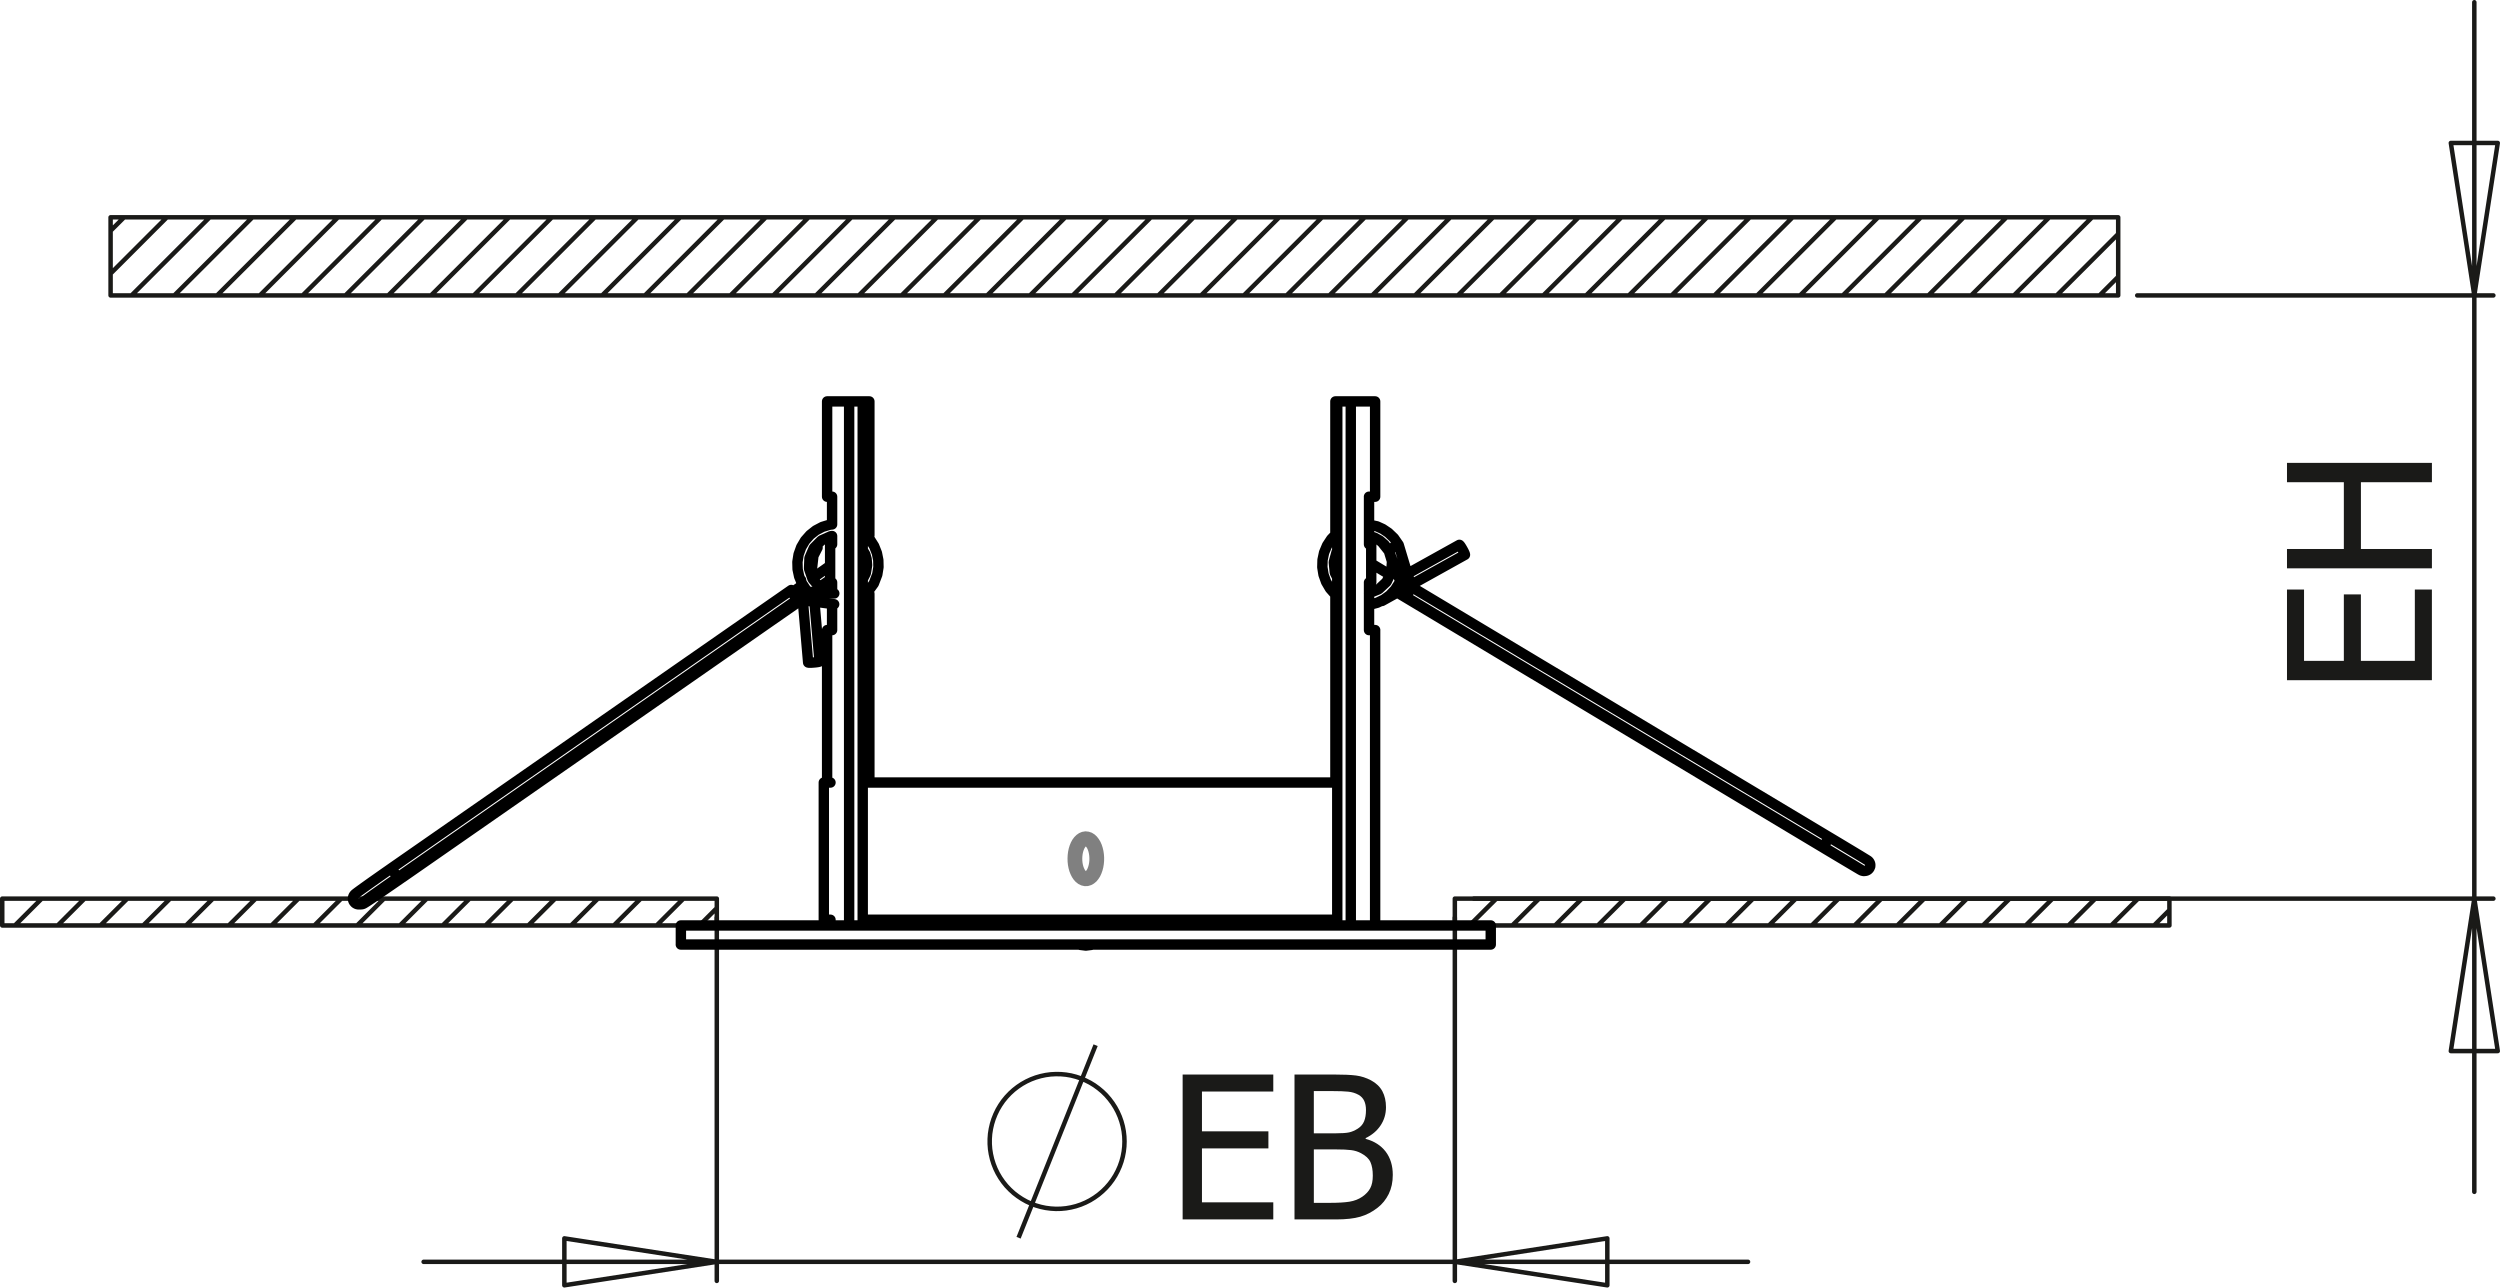<?xml version="1.0" encoding="utf-8"?>
<!-- Generator: Adobe Illustrator 12.0.0, SVG Export Plug-In . SVG Version: 6.00 Build 51448)  -->
<!DOCTYPE svg PUBLIC "-//W3C//DTD SVG 1.1//EN" "http://www.w3.org/Graphics/SVG/1.1/DTD/svg11.dtd">
<svg  version="1.1" id="Ebene_1" xmlns="http://www.w3.org/2000/svg" xmlns:xlink="http://www.w3.org/1999/xlink" width="120.216" height="61.913"
	 viewBox="0 0 120.216 61.913" style="overflow:visible;enable-background:new 0 0 120.216 61.913;" xml:space="preserve">
<path style="fill:none;stroke:#1A1A18;stroke-width:0.216;stroke-miterlimit:10;" d="M48.979,59.519l3.705-9.26 M54.073,54.889
	l-0.009-0.245l-0.028-0.244l-0.046-0.24l-0.064-0.236l-0.082-0.231l-0.1-0.226l-0.115-0.215l-0.132-0.207l-0.147-0.196l-0.161-0.186
	l-0.176-0.172l-0.188-0.157l-0.199-0.145l-0.208-0.127l-0.219-0.111l-0.226-0.096l-0.233-0.077l-0.238-0.061l-0.242-0.041
	l-0.244-0.023l-0.246-0.004l-0.245,0.013l-0.244,0.033l-0.24,0.051l-0.235,0.068l-0.229,0.086l-0.223,0.104l-0.214,0.12
	l-0.204,0.136l-0.194,0.151l-0.181,0.165l-0.169,0.179l-0.154,0.189l-0.139,0.202l-0.125,0.212l-0.107,0.221l-0.091,0.228
	l-0.073,0.234l-0.055,0.238l-0.038,0.242l-0.018,0.246v0.245l0.018,0.244l0.038,0.242l0.055,0.239l0.073,0.234l0.091,0.229
	l0.107,0.22l0.125,0.212l0.139,0.201l0.154,0.191l0.169,0.178l0.181,0.166l0.194,0.149l0.204,0.136l0.214,0.121l0.223,0.104
	l0.229,0.086l0.235,0.068l0.24,0.051l0.244,0.032l0.245,0.015l0.246-0.005l0.244-0.023l0.242-0.042l0.238-0.059l0.233-0.078
	l0.226-0.095l0.219-0.112l0.208-0.128l0.199-0.143l0.188-0.159l0.176-0.172l0.161-0.184l0.147-0.196l0.132-0.207l0.115-0.217
	l0.1-0.224l0.082-0.231l0.064-0.237l0.046-0.241l0.028-0.243L54.073,54.889z"/>
<g>
	<path style="fill:#1A1A18;" d="M56.869,58.638v-6.969h4.359v0.82h-3.43v1.914h3.195v0.82h-3.195v2.594h3.43v0.82H56.869z"/>
	<path style="fill:#1A1A18;" d="M66.974,56.497c0,0.347-0.065,0.652-0.196,0.918c-0.132,0.266-0.308,0.484-0.529,0.656
		c-0.262,0.206-0.543,0.352-0.842,0.438c-0.3,0.086-0.687,0.129-1.161,0.129h-1.998v-6.969h1.849c0.495,0,0.867,0.017,1.115,0.049
		c0.248,0.033,0.486,0.11,0.714,0.231c0.25,0.134,0.432,0.31,0.548,0.526c0.115,0.217,0.173,0.471,0.173,0.764
		c0,0.328-0.087,0.621-0.26,0.879c-0.173,0.259-0.412,0.462-0.717,0.608v0.038c0.414,0.112,0.735,0.317,0.963,0.615
		C66.86,55.679,66.974,56.051,66.974,56.497z M65.685,53.374c0-0.168-0.028-0.313-0.084-0.436c-0.057-0.122-0.146-0.22-0.271-0.291
		c-0.15-0.084-0.316-0.135-0.501-0.153c-0.184-0.019-0.438-0.028-0.763-0.028h-0.889v2.031h1.053c0.29,0,0.504-0.015,0.641-0.044
		c0.138-0.03,0.279-0.091,0.426-0.185c0.141-0.09,0.24-0.208,0.3-0.354C65.656,53.769,65.685,53.589,65.685,53.374z M66.013,56.532
		c0-0.262-0.037-0.478-0.112-0.647c-0.075-0.169-0.227-0.313-0.454-0.432c-0.146-0.078-0.307-0.128-0.479-0.149
		c-0.173-0.022-0.419-0.033-0.737-0.033h-1.053v2.57h0.754c0.405,0,0.725-0.019,0.959-0.056c0.233-0.038,0.439-0.117,0.617-0.239
		c0.175-0.121,0.303-0.259,0.384-0.413S66.013,56.778,66.013,56.532z"/>
</g>
<g>
	<path style="fill:#1A1A18;" d="M116.942,32.708h-6.969v-4.359h0.82v3.43h1.914v-3.195h0.82v3.195h2.594v-3.43h0.82V32.708z"/>
	<path style="fill:#1A1A18;" d="M116.942,22.258v0.93h-3.414v3.211h3.414v0.93h-6.969v-0.93h2.734v-3.211h-2.734v-0.93H116.942z"/>
</g>
<polygon style="fill:none;stroke:#808080;stroke-width:0.709;stroke-miterlimit:10;" points="51.71,41.014 51.736,40.888 
	51.772,40.771 51.816,40.664 51.868,40.568 51.927,40.488 51.991,40.423 52.06,40.375 52.131,40.345 52.204,40.333 52.277,40.341 
	52.349,40.365 52.419,40.409 52.484,40.47 52.544,40.548 52.599,40.639 52.645,40.743 52.682,40.858 52.711,40.981 52.73,41.111 
	52.739,41.245 52.738,41.38 52.726,41.512 52.705,41.641 52.673,41.762 52.634,41.873 52.586,41.976 52.53,42.063 52.469,42.137 
	52.402,42.193 52.332,42.232 52.259,42.254 52.186,42.256 52.113,42.239 52.042,42.204 51.974,42.152 51.912,42.083 51.855,41.998 
	51.805,41.899 51.762,41.79 51.729,41.671 51.705,41.544 51.691,41.412 51.688,41.278 51.694,41.146 "/>
<path style="fill:none;stroke:#1A1A18;stroke-width:0.216;stroke-linecap:round;stroke-linejoin:round;stroke-miterlimit:10;" d="
	M101.856,13.309l-0.896,0.897 M101.856,11.251l-2.954,2.954 M100.6,10.45l-3.756,3.755 M98.542,10.45l-3.756,3.755 M96.485,10.45
	l-3.755,3.755 M94.428,10.45l-3.756,3.755 M92.371,10.45l-3.755,3.755 M90.313,10.45l-3.755,3.755 M88.256,10.45L84.5,14.206
	 M86.2,10.45l-3.756,3.755 M84.141,10.45l-3.755,3.755 M82.084,10.45l-3.756,3.755 M80.027,10.45l-3.755,3.755 M77.969,10.45
	l-3.755,3.755 M75.913,10.45l-3.756,3.755 M73.856,10.45L70.1,14.206 M71.798,10.45l-3.755,3.755 M69.741,10.45l-3.756,3.755
	 M67.684,10.45l-3.756,3.755 M65.626,10.45l-3.755,3.755 M63.57,10.45l-3.757,3.755 M61.512,10.45l-3.756,3.755 M59.455,10.45
	L55.7,14.206 M57.398,10.45l-3.756,3.755 M55.34,10.45l-3.755,3.755 M53.283,10.45l-3.755,3.755 M51.226,10.45l-3.756,3.755
	 M49.169,10.45l-3.755,3.755 M47.111,10.45l-3.755,3.755 M45.054,10.45l-3.756,3.755 M42.997,10.45l-3.756,3.755 M40.939,10.45
	l-3.755,3.755 M38.882,10.45l-3.756,3.755 M36.825,10.45l-3.755,3.755 M34.768,10.45l-3.755,3.755 M32.71,10.45l-3.755,3.755
	 M30.653,10.45l-3.755,3.755 M28.596,10.45l-3.755,3.755 M26.539,10.45l-3.755,3.755 M24.481,10.45l-3.755,3.755 M22.424,10.45
	l-3.755,3.755 M20.367,10.45l-3.755,3.755 M18.31,10.45l-3.755,3.755 M16.252,10.45l-3.755,3.755 M14.195,10.45l-3.756,3.755
	 M12.138,10.45l-3.756,3.755 M10.081,10.45l-3.755,3.755 M8.023,10.45l-2.705,2.705 M5.966,10.45l-0.648,0.648 M104.319,43.763
	l-0.74,0.739 M102.812,43.212l-1.291,1.29 M100.754,43.212l-1.29,1.29 M98.698,43.212l-1.291,1.29 M96.64,43.212l-1.291,1.29
	 M94.583,43.212l-1.29,1.29 M92.525,43.212l-1.29,1.29 M90.468,43.212l-1.291,1.29 M88.411,43.212l-1.29,1.29 M86.354,43.212
	l-1.291,1.29 M84.297,43.212l-1.292,1.29 M82.24,43.212l-1.291,1.29 M80.182,43.212l-1.291,1.29 M78.125,43.212l-1.292,1.29
	 M76.068,43.212l-1.291,1.29 M74.01,43.212l-1.291,1.29 M71.954,43.212l-1.292,1.29 M34.469,43.665l-0.837,0.837 M32.865,43.212
	l-1.291,1.29 M30.808,43.212l-1.291,1.29 M28.751,43.212l-1.291,1.29 M26.694,43.212l-1.292,1.29 M24.636,43.212l-1.291,1.29
	 M22.579,43.212l-1.291,1.29 M20.522,43.212l-1.291,1.29 M18.464,43.212l-1.291,1.29 M16.407,43.212l-1.291,1.29 M14.35,43.212
	l-1.291,1.29 M12.293,43.212l-1.292,1.29 M10.236,43.212l-1.292,1.29 M8.178,43.212l-1.291,1.29 M6.121,43.212l-1.291,1.29
	 M4.064,43.212l-1.291,1.29 M2.006,43.212l-1.291,1.29 M101.856,10.45v3.755 M5.318,10.45v3.755 M101.856,10.45H5.318 M5.318,14.206
	h96.538 M104.319,43.212v1.29 M104.319,43.212H69.958 M69.958,44.502h34.361 M69.958,43.212v1.29 M0.108,43.212v1.29 M34.469,44.502
	H0.108 M34.469,43.212v1.29 M0.108,43.212h34.361"/>
<path style="fill:none;stroke:#1A1A18;stroke-width:0.216;stroke-linecap:round;stroke-linejoin:round;stroke-miterlimit:10;" d="
	M120.108,6.875l-1.127,7.331 M117.852,6.875h2.256 M118.981,14.206l-1.129-7.331 M117.852,50.542l1.129-7.33 M120.108,50.542h-2.256
	 M118.981,43.212l1.127,7.33 M118.981,14.206V0.108 M118.981,43.212V14.206 M118.981,43.212V57.31 M102.772,14.206h17.125
	 M70.875,43.212h49.022"/>
<path style="fill:none;stroke:#1A1A18;stroke-width:0.216;stroke-linecap:round;stroke-linejoin:round;stroke-miterlimit:10;" d="
	M77.29,61.805l-7.332-1.128 M77.29,59.549v2.256 M69.958,60.677l7.332-1.128 M27.138,59.549l7.33,1.128 M27.138,61.805v-2.256
	 M34.468,60.677l-7.33,1.128 M69.958,60.677h14.098 M34.468,60.677h35.489 M34.468,60.677H20.371 M69.958,44.127v17.466
	 M34.468,44.127v17.466"/>
<path style="fill:none;stroke:#000000;stroke-width:0.5;stroke-linecap:round;stroke-linejoin:round;stroke-miterlimit:10;" d="
	M64.304,44.228h-0.166h-0.313h-0.369h-0.424h-0.478h-0.527h-0.575h-0.619h-0.663h-0.7h-0.737h-0.768h-0.796h-0.82h-0.84h-0.856
	h-0.869h-0.875h-0.879H51.15h-0.873h-0.864h-0.85H47.73h-0.811h-0.784H45.38h-0.723h-0.684h-0.646h-0.601h-0.556h-0.507
	 M39.935,44.228h-0.161h-0.11h-0.048h-0.002 M41.665,44.228h-0.18 M19.341,42.199L19.341,42.199l-0.015-0.017l-0.036-0.05
	l-0.021-0.028 M17.354,43.485l0.058-0.005l0.099-0.044l0.074-0.076l0.037-0.087 M17.242,43.485l0.064-0.005l0.098-0.044l0.041-0.033
	 M18.82,41.747l0.01,0.019l0.031,0.048l0.05,0.074l0.059,0.086l0.061,0.086l0.052,0.073l0.036,0.05l0.015,0.017 M87.633,40.703
	l-0.004,0.007l-0.012,0.018 M67.234,28.465l-0.012,0.021l-0.012,0.018 M89.422,41.783l0.069,0.059l0.102,0.036l0.02,0.002
	 M87.676,40.728l0.011-0.018l0.031-0.051l0.046-0.076l0.055-0.091l0.054-0.091l0.046-0.076l0.029-0.051l0.01-0.019 M64.304,37.629
	h-0.166h-0.313h-0.369h-0.424h-0.478h-0.527h-0.575h-0.619h-0.663h-0.7h-0.737h-0.768h-0.796h-0.82h-0.84h-0.856h-0.869h-0.875
	h-0.879H51.15h-0.873h-0.864h-0.85H47.73h-0.811h-0.784H45.38h-0.723h-0.684h-0.646h-0.601h-0.556h-0.507 M39.935,37.629h-0.161
	h-0.11h-0.048h-0.002 M41.665,37.629h-0.18 M64.215,19.303h0.089 M64.215,28.588v9.042 M64.215,26.75v0.842 M64.215,19.303v6.402
	 M64.954,19.303h0.362h0.296h0.23h0.162h0.095h0.026 M65.832,30.299h0.134h0.093h0.054h0.014 M65.832,28.008v2.291 M65.937,28.008
	h-0.012h-0.013H65.9h-0.013h-0.014H65.86h-0.014h-0.015 M65.937,26.175v1.833 M65.832,26.175h0.015h0.014h0.014h0.014H65.9h0.013
	h0.013h0.012 M65.832,23.885v2.291 M66.125,23.885h-0.014h-0.054h-0.093h-0.134 M64.954,19.303v25.199 M64.304,19.303h0.649
	 M64.304,19.303v25.199 M41.485,19.303h0.319 M41.805,28.552v9.078 M41.805,19.303v6.443 M39.773,19.303h0.012h0.074h0.143h0.209
	h0.277h0.343 M40.012,28.529v-0.521 M40.012,30.299v-1.256 M39.773,30.299h0.004h0.039h0.078h0.118 M40.012,23.885h-0.118h-0.078
	h-0.039h-0.004 M40.012,25.218v-1.333 M40.012,26.175v-0.399 M39.918,26.175h0.01h0.011h0.011h0.012h0.012h0.012h0.013h0.013
	 M39.918,28.008v-1.833 M40.012,28.008h-0.013h-0.013h-0.012h-0.012H39.95h-0.011h-0.011h-0.01 M41.485,19.303v25.199
	 M40.832,19.303h0.653 M40.832,19.303v25.199 M71.685,44.502h-0.03h-0.092h-0.152h-0.213h-0.272h-0.332h-0.39h-0.446h-0.501h-0.556
	h-0.606h-0.656h-0.705h-0.751h-0.794h-0.834h-0.873h-0.907h-0.941h-0.971h-0.997h-1.02h-1.041h-1.058h-1.071h-1.082h-1.088h-1.091
	h-1.092h-1.088h-1.081H47.88h-1.058h-1.041h-1.021h-0.998h-0.97h-0.941h-0.908h-0.873h-0.835h-0.793h-0.75h-0.705h-0.657h-0.607
	h-0.555h-0.501h-0.446h-0.39h-0.332h-0.272h-0.213h-0.153h-0.092h-0.03 M71.685,45.419h-0.03h-0.092h-0.152h-0.213h-0.272h-0.332
	h-0.39h-0.446h-0.501h-0.556h-0.606h-0.656h-0.705h-0.751h-0.794h-0.834h-0.873h-0.907h-0.941h-0.971h-0.997h-1.02h-1.041h-1.058
	h-1.071h-1.082h-1.088h-1.091h-1.092h-1.088h-1.081H47.88h-1.058h-1.041h-1.021h-0.998h-0.97h-0.941h-0.908h-0.873h-0.835h-0.793
	h-0.75h-0.705h-0.657h-0.607h-0.555h-0.501h-0.446h-0.39h-0.332h-0.272h-0.213h-0.153h-0.092h-0.03 M39.41,31.81L39.41,31.81
	l-0.023,0.011l-0.061,0.013l-0.089,0.013l-0.105,0.01l-0.104,0.007l-0.088,0.002l-0.058-0.002l-0.02-0.006 M38.026,28.387
	l0.01,0.017l0.032,0.049l0.049,0.074l0.06,0.086l0.061,0.086l0.052,0.073l0.037,0.049l0.014,0.017 M70.177,26.199l0.019,0.014
	l0.036,0.048l0.048,0.075l0.053,0.092l0.05,0.092l0.038,0.081l0.021,0.056l0.002,0.022 M89.613,41.88l0.021,0.001 M89.521,41.842
	l0.102,0.036l0.04,0.003 M67.602,28.703l0.011-0.018l0.031-0.051l0.047-0.077l0.054-0.09l0.054-0.09l0.046-0.076l0.029-0.051
	l0.01-0.018 M67.258,26.202L67.258,26.202l-0.008-0.001l-0.022,0.006l-0.035,0.014l-0.047,0.022l-0.052,0.026l-0.053,0.028
	l-0.051,0.028l-0.082,0.048l-0.056,0.035l-0.042,0.029l-0.029,0.025l-0.004,0.007l0,0 M39.614,37.629v6.598 M39.614,44.228
	l0.005,0.054l0.016,0.052l0.026,0.047l0.034,0.042l0.042,0.034l0.038,0.021 M66.125,44.502V30.299 M66.125,23.885v-4.582
	 M39.773,19.303v4.582 M39.773,44.477v0.025 M39.773,30.299v7.331 M32.741,44.502v0.917 M71.685,45.419v-0.917 M19.341,42.199
	l19.177-13.34 M38.544,28.171l-0.332,0.23 M17.354,43.485l0.061-0.006l0.029-0.009l0.021-0.008l0.02-0.009l0.028-0.016l0.063-0.039
	l0.104-0.066l0.149-0.099l0.185-0.124l0.215-0.146l0.242-0.166l0.262-0.18l0.276-0.19l0.269-0.186l0.063-0.044 M39.41,31.81
	l-0.248-2.877 M38.604,28.869l0.257,2.988 M38.52,27.892l0.046,0.537 M39.918,27.202l-0.043,0.031l-0.194,0.139l-0.225,0.159
	l-0.25,0.176l-0.044,0.032 M39.411,28.236l0.149-0.105l0.249-0.175l0.109-0.078 M17.248,43.485h0.107 M17.44,43.405l0.003-0.002
	l0.027-0.021l0.068-0.052l0.116-0.085l0.158-0.114l0.194-0.139l0.225-0.159l0.25-0.176l0.268-0.188l0.279-0.194l0.107-0.075
	 M18.82,41.748l-0.148,0.104l-0.279,0.194l-0.267,0.188l-0.249,0.175l-0.223,0.159l-0.193,0.138l-0.158,0.114l-0.12,0.088
	l-0.082,0.063l-0.041,0.035l-0.019,0.021l-0.02,0.026l-0.025,0.042l-0.022,0.073l0,0.088l0.033,0.094l0.073,0.082l0.074,0.04
	l0.068,0.015h0.024 M19.134,42.199l19.229-13.377 M38.049,28.371L18.82,41.748 M38.339,28.838l0.919,0.105l0.854,0.113
	 M40.117,28.536l-0.758-0.046l-1.333-0.103 M40.012,25.218l-0.115,0.012l-0.35,0.107l-0.316,0.166l-0.276,0.218l-0.241,0.273
	l-0.188,0.319l-0.125,0.349l-0.056,0.359l0.009,0.352l0.074,0.348l0.14,0.339l0.204,0.31l0.078,0.081 M41.485,28.691l0.204-0.179
	l0.33-0.454l0.166-0.433l0.057-0.356l-0.008-0.336l-0.067-0.338l-0.133-0.335l-0.197-0.312l-0.251-0.27l-0.101-0.074 M41.485,26.445
	l0.124,0.214l0.063,0.225l0.023,0.295l-0.063,0.385l-0.146,0.286 M40.012,28.506l-0.145-0.019l-0.448-0.242l-0.344-0.404
	l-0.17-0.493l0.019-0.511l0.211-0.486l0.362-0.364l0.468-0.209l0.046-0.002 M39.054,27.261l0.059-0.535l0.2-0.391 M67.21,28.503
	l20.407,12.225 M70.177,26.199l-2.499,1.39 M67.849,28.123l2.595-1.444 M66.458,28.898l1.012-0.563 M87.618,40.728l0.155,0.094
	l0.293,0.175l0.281,0.168l0.264,0.157l0.239,0.143l0.208,0.123l0.172,0.103l0.132,0.078l0.089,0.053l0.053,0.028l0.014,0.008
	l0.014,0.005l0.021,0.007l0.055,0.012l0.027,0.001 M66.837,27.638l-0.071-0.042l-0.262-0.157l-0.235-0.142l-0.204-0.123
	l-0.128-0.078 M89.633,41.881h0.029 M89.663,41.881l0.076-0.011l0.082-0.039l0.069-0.07l0.042-0.099v-0.007 M89.932,41.655
	l0.004-0.076l-0.015-0.066l-0.026-0.052l-0.027-0.038l-0.021-0.021l-0.012-0.01l-0.008-0.007l-0.008-0.005l-0.01-0.007l-0.023-0.015
	l-0.067-0.041l-0.117-0.072l-0.156-0.096l-0.195-0.117l-0.227-0.137l-0.255-0.153l-0.275-0.166l-0.289-0.173l-0.246-0.147
	 M87.676,40.728l0.154,0.094l0.291,0.174l0.28,0.169l0.262,0.157l0.235,0.142l0.204,0.123l0.167,0.102l0.127,0.077l0.081,0.049
	l0.025,0.017l0.001,0.001 M87.958,40.256L67.86,28.217 M67.578,28.688l20.099,12.04 M67.883,28.231l-0.281-0.883l-0.344-1.146
	 M66.778,26.469l0.368,0.973l0.456,1.262 M67.273,26.249l-0.134-0.218 M65.832,29.082l0.044-0.003l0.351-0.095l0.317-0.152
	l0.287-0.209l0.252-0.267l0.199-0.312l0.044-0.111 M64.304,25.636l-0.038,0.027l-0.25,0.258l-0.203,0.309l-0.143,0.341l-0.074,0.353
	l-0.01,0.351l0.057,0.356l0.124,0.348l0.188,0.32l0.243,0.276l0.106,0.083 M67.258,26.202l-0.228-0.328l-0.265-0.254l-0.274-0.184
	l-0.282-0.128l-0.378-0.078 M65.832,25.773l0.019,0l0.256,0.083l0.244,0.137l0.231,0.202l0.196,0.273 M64.304,27.768l-0.116-0.229
	l-0.05-0.508l0.135-0.492l0.031-0.043 M66.472,26.101l0.313,0.394l0.152,0.501l-0.036,0.507l-0.227,0.478l-0.38,0.356l-0.464,0.188
	 M66.175,28.383l-0.073,0.023 M51.889,45.419l0.063,0.017l0.262,0.032l0.261-0.032l0.063-0.017"/>
</svg>
